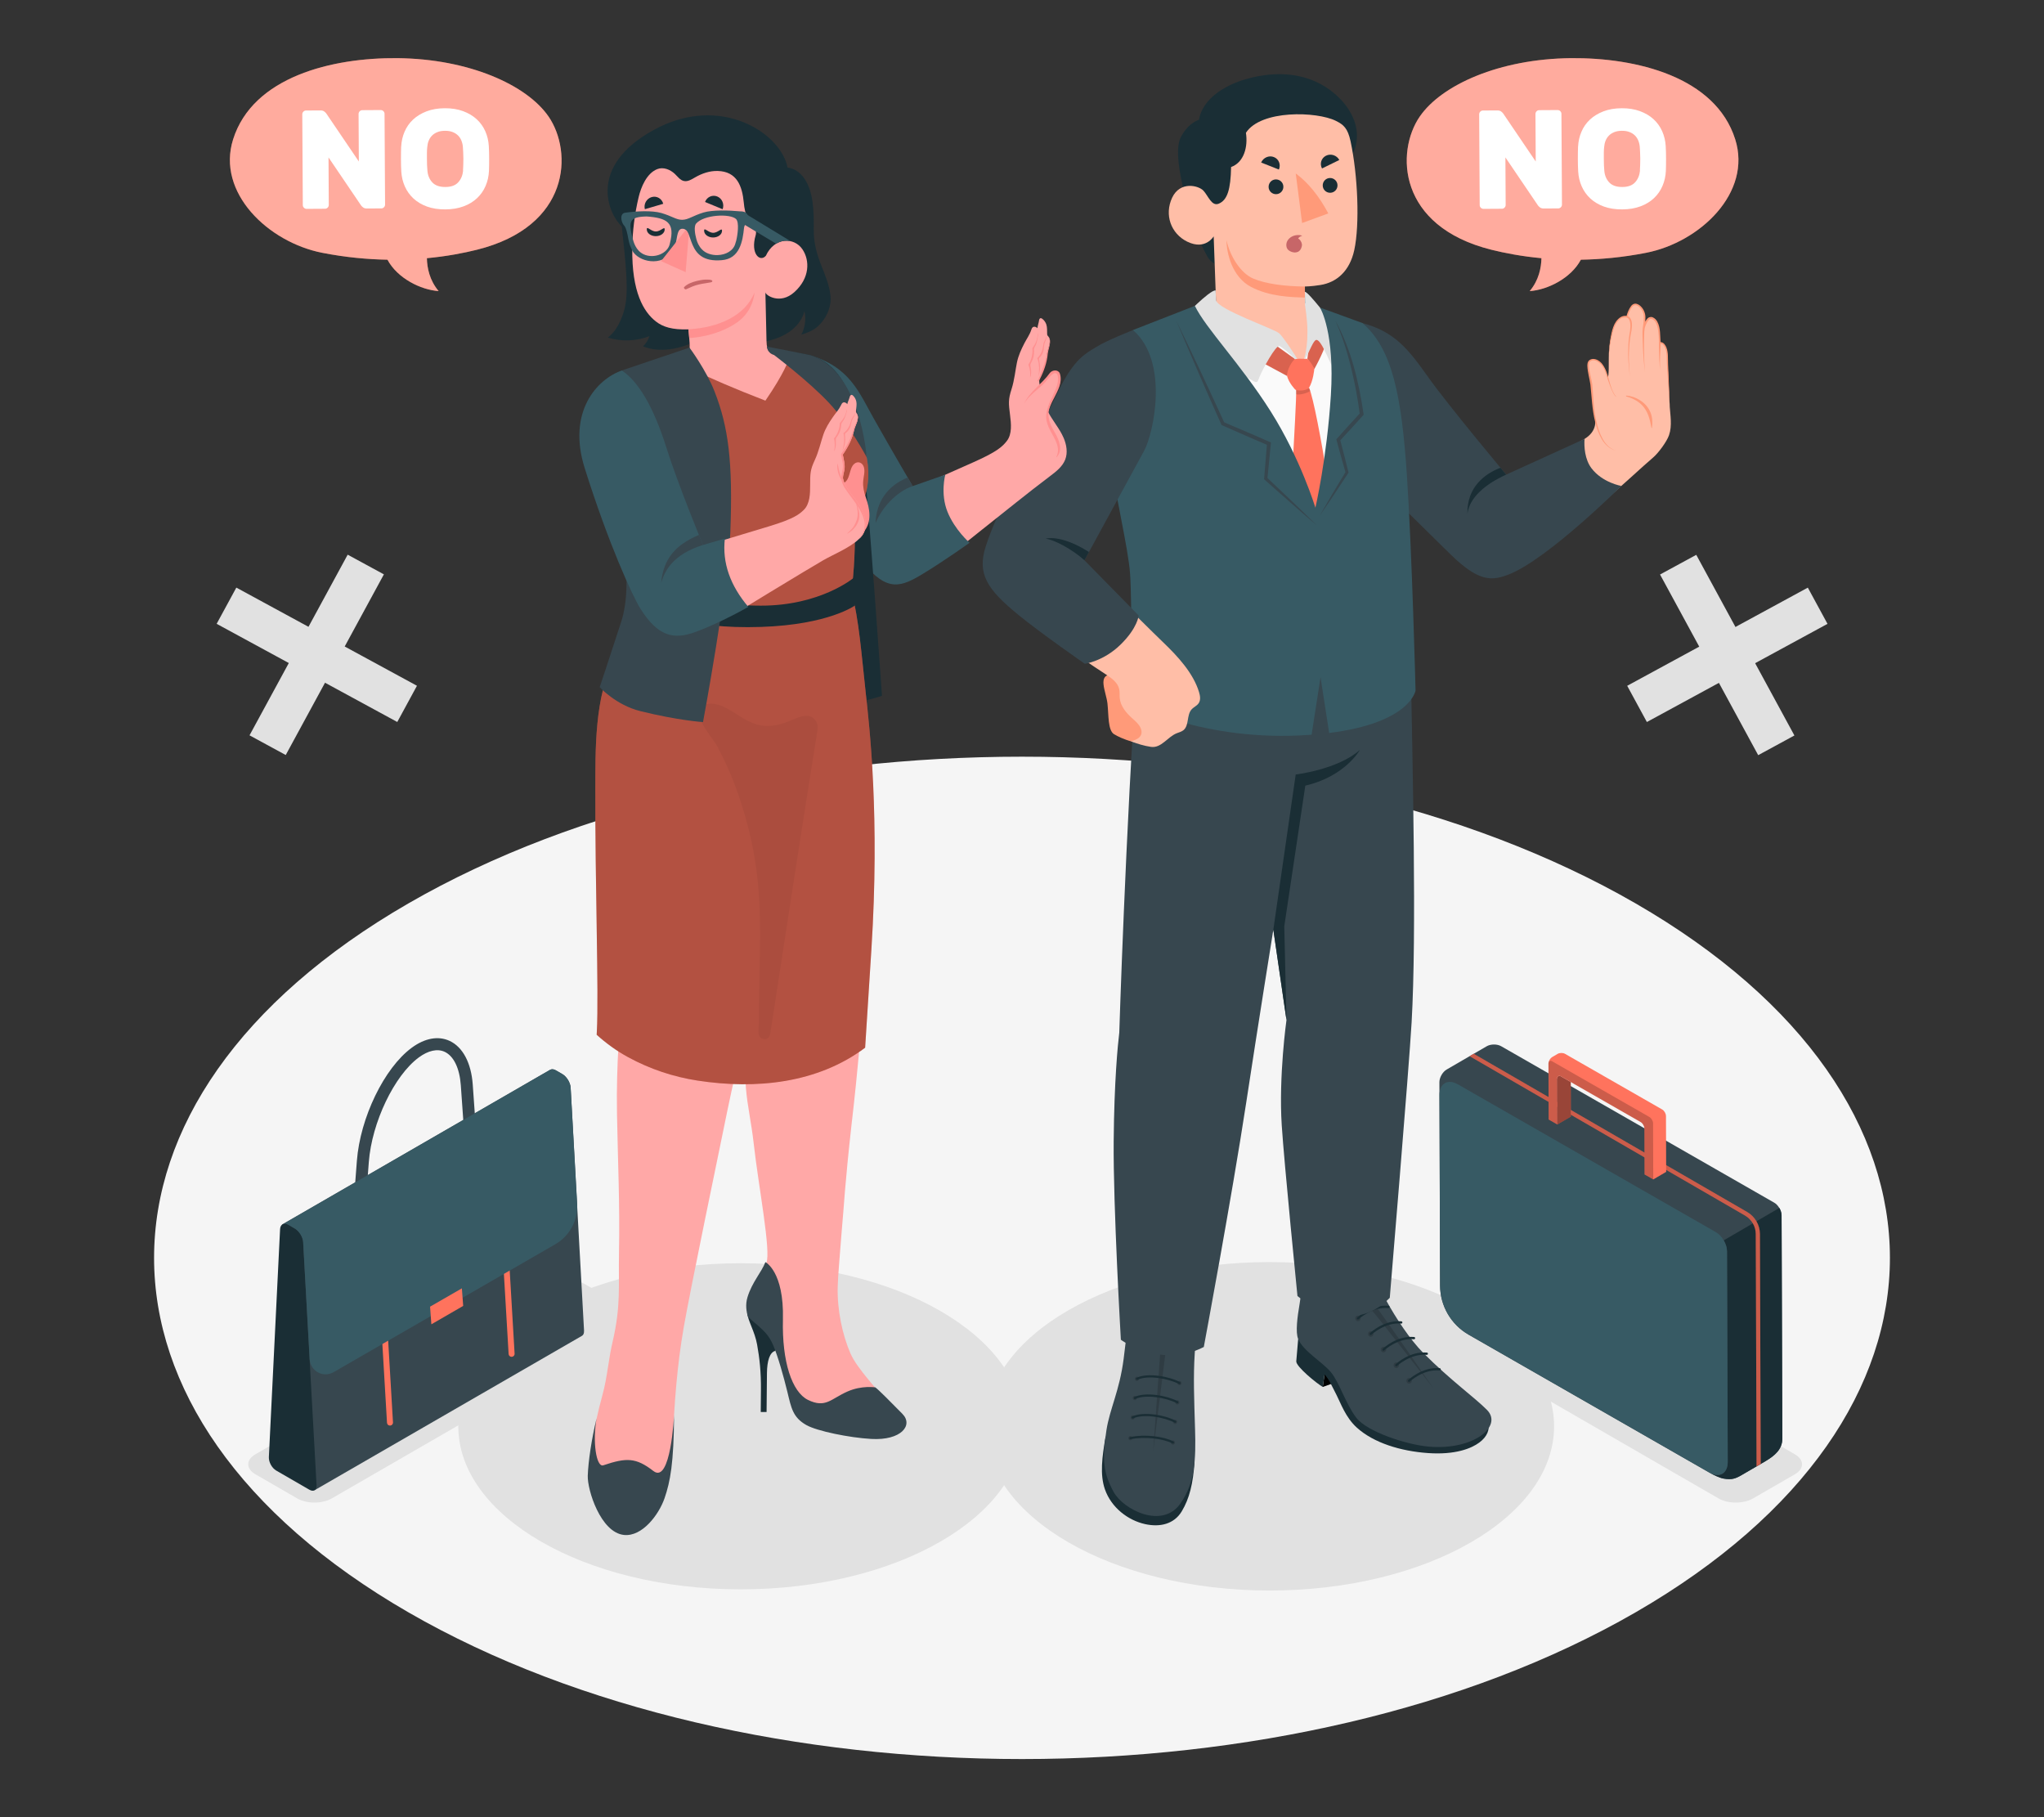 <?xml version="1.0" encoding="UTF-8"?>
<svg id="Layer_2" data-name="Layer 2" xmlns="http://www.w3.org/2000/svg" viewBox="0 0 540 480">
  <rect x="0" y="0" width="540" height="480" fill="#333333" stroke="none"/>
  <defs>
    <style>
      .cls-1, .cls-2, .cls-3, .cls-4, .cls-5, .cls-6, .cls-7, .cls-8, .cls-9, .cls-10, .cls-11, .cls-12, .cls-13, .cls-14, .cls-15, .cls-16, .cls-17, .cls-18, .cls-19, .cls-20, .cls-21 {
        stroke-width: 0px;
      }

      .cls-1, .cls-4 {
        opacity: .4;
      }

      .cls-1, .cls-19 {
        fill: #fff;
      }

      .cls-2 {
        fill: #ff9a79;
      }

      .cls-3 {
        fill: #ff735d;
      }

      .cls-5 {
        fill: #375a64;
      }

      .cls-6 {
        fill: #e1e1e1;
      }

      .cls-7 {
        fill: #ffbea7;
      }

      .cls-8 {
        opacity: .05;
      }

      .cls-10 {
        opacity: .3;
      }

      .cls-11 {
        fill: #37474f;
      }

      .cls-12 {
        fill: #c76668;
      }

      .cls-13 {
        fill: #f5f5f5;
      }

      .cls-14 {
        fill: none;
      }

      .cls-15 {
        opacity: .2;
      }

      .cls-16 {
        fill: #ffa8a7;
      }

      .cls-17 {
        fill: #1a2e35;
      }

      .cls-22, .cls-21 {
        opacity: .15;
      }

      .cls-18 {
        fill: #ff9090;
      }

      .cls-20 {
        fill: #fafafa;
      }
    </style>
  </defs>
  <g id="Layer_2-2" data-name="Layer 2">
    <g>
      <g>
        <path id="Floor" class="cls-13" d="M107.86,238.65c-89.54,51.7-89.54,135.52,0,187.22,89.55,51.7,234.73,51.7,324.28,0,89.54-51.7,89.54-135.52,0-187.22-89.55-51.7-234.73-51.7-324.28,0Z"/>
        <path id="Shadow" class="cls-6" d="M474.19,389.42l-11.05,6.38c-2.52,1.46-6.61,1.46-9.13,0l-77.89-44.97c-2.52-1.46-2.52-3.81,0-5.27l11.05-6.38c2.52-1.46,6.61-1.46,9.13,0l77.89,44.97c2.52,1.46,2.52,3.81,0,5.27Z"/>
        <path id="Shadow-2" data-name="Shadow" class="cls-6" d="M67.47,389.42l11.05,6.38c2.52,1.46,6.61,1.46,9.13,0l77.89-44.97c2.52-1.46,2.52-3.81,0-5.27l-11.05-6.38c-2.52-1.46-6.61-1.46-9.13,0l-77.89,44.97c-2.52,1.46-2.52,3.81,0,5.27Z"/>
        <ellipse id="Shadow-3" data-name="Shadow" class="cls-6" cx="335.43" cy="376.75" rx="75.14" ry="43.38"/>
        <ellipse id="Shadow-4" data-name="Shadow" class="cls-6" cx="195.69" cy="376.75" rx="74.61" ry="43.07"/>
        <g id="Characters">
          <g id="Chartacter">
            <g id="Bottom">
              <g>
                <g>
                  <path class="cls-17" d="M315.59,386.08c-.41,5.86-1.34,9.73-3.39,13.14-2.05,3.41-5.8,4.22-9.67,3.37-4.47-.98-8.91-4.31-10.62-9.18-1.36-3.88-.76-8.53.18-13.96l23.49,6.63Z"/>
                  <path class="cls-11" d="M300.02,343.13c-1.58.11-2.15,7.97-3.17,15.83-1.09,8.43-3.65,13.12-4.54,18.8-1.23,7.88-.75,11.44,1.86,16.26,2.61,4.82,12.91,9.94,17.67,3.15,3.88-5.53,4.12-11.72,3.88-19.63-.25-8.17-.48-13.92-.08-20.11.39-5.92.86-11.66-.5-12.33-.12.87-.24,1.97-.36,2.82-.09.65-.3,3.86-1.18,3.88-.07-.76-.05-1.46.01-2.23.05-.67,0-1.4-.41-1.92-.42-.52-1.1-.7-1.74-.84-1.55-.34-3.11-.65-4.68-.82-.78-.08-1.57-.14-2.36-.14-.64,0-2.3-.24-2.91-.01-.37.14-.72.41-.87.79-.11.28-.09.6-.09.9,0,.55-.08,1.09-.22,1.62-.06.23-.22.52-.45.46-.18-.05-.25-.29-.25-.48,0-.95.13-1.65.19-2.76.03-.51.12-1.21.13-1.73.01-.51.03-1.01.07-1.52Z"/>
                  <path class="cls-21" d="M298.08,379.81c-.03.31.18.6.49.63.3.04.58-.19.61-.5.04-.31-.18-.6-.49-.63-.3-.04-.58.19-.61.5Z"/>
                  <path class="cls-21" d="M298.68,374.36c-.03.31.18.6.49.63.3.04.58-.19.61-.5.03-.31-.18-.6-.49-.63-.3-.04-.58.19-.61.5Z"/>
                  <path class="cls-21" d="M299.25,369.21c-.03.31.18.6.49.63.3.04.58-.19.61-.5.03-.31-.18-.6-.49-.63-.3-.04-.58.19-.61.5Z"/>
                  <path class="cls-21" d="M299.81,364.14c-.03.31.18.6.49.63.3.04.58-.19.61-.5.03-.31-.18-.6-.49-.63-.3-.04-.58.19-.61.5Z"/>
                  <path class="cls-21" d="M311.06,365.26c-.03.31.18.6.49.63.3.04.58-.19.61-.5.03-.31-.18-.6-.49-.63-.3-.04-.58.19-.61.5Z"/>
                  <path class="cls-21" d="M310.49,370.37c-.03.31.18.6.49.63.3.04.58-.19.61-.5.03-.31-.18-.6-.49-.63-.3-.04-.58.19-.61.5Z"/>
                  <path class="cls-21" d="M309.92,375.52c-.03.31.18.6.49.63.3.04.58-.19.61-.5.03-.31-.18-.6-.49-.63-.3-.04-.58.19-.61.5Z"/>
                  <path class="cls-21" d="M309.32,380.97c-.03.31.18.6.49.63.3.04.58-.19.61-.5.03-.31-.18-.6-.49-.63-.3-.04-.58.19-.61.5Z"/>
                  <polygon class="cls-21" points="304.64 383.48 309.4 345.44 307.37 345.37 304.64 383.48"/>
                </g>
                <g>
                  <path class="cls-17" d="M298.6,380.17s.06,0,.08,0c3.66-.78,8.64-.17,11.07,1.1.14.08.31.02.38-.13.07-.14.01-.32-.12-.39-2.57-1.35-7.6-1.97-11.43-1.15-.15.03-.25.19-.22.34.03.13.13.22.25.23Z"/>
                  <path class="cls-17" d="M299.2,374.71s.1,0,.14-.03c2.8-1.32,8.24-.33,11.01,1.12.14.07.31.01.38-.13.07-.14.01-.32-.12-.39-2.89-1.52-8.54-2.53-11.49-1.13-.14.07-.2.24-.14.38.04.1.13.16.23.17Z"/>
                  <path class="cls-17" d="M299.77,369.57s.1,0,.14-.03c2.8-1.32,8.24-.33,11.01,1.12.14.08.31.02.38-.13.07-.14.01-.32-.12-.39-2.88-1.52-8.53-2.53-11.49-1.13-.14.07-.2.24-.14.38.04.1.13.16.23.17Z"/>
                  <path class="cls-17" d="M300.33,364.49s.1,0,.14-.02c2.8-1.32,8.24-.33,11.01,1.12.14.08.31.01.38-.13.07-.14.01-.32-.12-.39-2.88-1.52-8.54-2.53-11.49-1.13-.14.07-.2.24-.14.38.04.1.13.16.23.17Z"/>
                </g>
              </g>
              <g>
                <polygon class="cls-9" points="349.46 366.35 356.19 363.97 354.15 359.23 349.94 363.05 349.46 366.35"/>
                <path class="cls-17" d="M342.96,353.69s-.4,4.48-.5,5.89c-.1,1.41,5.58,5.99,7,6.77l.48-3.3c1.2,1.34,1.9,3,3.17,5.46,1.06,2.05,2.37,5.91,5.37,8.61,4.45,4.01,11.51,6.19,18.76,6.7,7.25.51,11.46-1.21,13.58-2.78,2.11-1.57,2.82-3.46,2.36-5.39-.46-1.93-50.23-21.97-50.23-21.97Z"/>
                <g>
                  <path class="cls-11" d="M362.84,338.99l.16-2.6c1.34,0,1.39,3.78,3.24,7.15,2.49,4.53,6.19,10.23,9.82,13.88,7.16,7.19,13.6,11.77,16.79,15.01,4.27,4.33-3.65,10.75-15.48,9.68-5.87-.53-16.23-3.93-19.06-7.63-2.83-3.7-4.47-9.37-6.74-12.07-2.27-2.69-7.24-5.49-8.61-8.72-.75-1.77-.21-5.83.38-9.28.54-3.16.77-8.03,2.49-7.58l.07,1.64c.66,1.41,2.23,3.76,6.95,4.74,2.36.49,9.41.94,9.99-4.21Z"/>
                  <path class="cls-21" d="M356.65,343.45c2.27-.13,4.73-.83,5.74-2.92.01-.02.03-.04.04-.07,0,0-.66,2.42,1.38,5.06,2.04,2.64,14.89,21.2,14.89,21.2,0,0-12.01-15.36-14.32-18.25-3.41-4.28-4.52-4.8-7.75-5.02,0,0,0,0,.01,0Z"/>
                </g>
                <g>
                  <path class="cls-21" d="M359.47,348.35c-.06.41-.42.7-.82.64-.4-.06-.67-.44-.62-.85.06-.41.42-.7.82-.64.4.06.67.44.62.85Z"/>
                  <path class="cls-21" d="M362.85,352.47c-.06.41-.42.7-.82.64-.4-.06-.67-.44-.62-.85.06-.41.42-.7.82-.64.4.06.67.44.62.85Z"/>
                  <path class="cls-21" d="M366.22,356.59c-.06.41-.42.7-.82.64-.4-.06-.67-.44-.62-.85s.42-.7.82-.64c.4.06.67.44.62.85Z"/>
                  <path class="cls-21" d="M369.6,360.72c-.06.41-.42.7-.82.64-.4-.06-.67-.44-.62-.85.06-.41.42-.7.82-.64.4.06.67.44.62.85Z"/>
                  <path class="cls-21" d="M372.98,364.84c-.06.41-.42.7-.82.64-.4-.06-.67-.44-.62-.85.06-.41.42-.7.82-.64.4.06.67.44.62.85Z"/>
                </g>
                <path class="cls-17" d="M358.72,348.55c-.07,0-.13-.04-.18-.1-.11-.12-.1-.31.02-.43.15-.14,3.74-3.52,8.29-3.1,0,0,0,0,0,0,.16.02.27.16.26.33-.01.17-.16.29-.32.27-4.3-.39-7.81,2.91-7.85,2.94-.06.06-.15.09-.23.08Z"/>
                <path class="cls-17" d="M362.1,352.65c-.07,0-.13-.04-.18-.1-.11-.12-.1-.32.02-.43.15-.14,3.74-3.52,8.29-3.1,0,0,0,0,0,0,.16.02.27.16.26.33-.01.17-.16.29-.32.27-4.29-.4-7.81,2.91-7.85,2.94-.06.06-.15.09-.23.08Z"/>
                <path class="cls-17" d="M365.47,356.79c-.07,0-.13-.04-.18-.1-.11-.12-.1-.31.02-.43.15-.14,3.74-3.52,8.29-3.1,0,0,0,0,0,0,.16.02.27.16.26.33-.01.17-.16.29-.32.27-4.29-.4-7.81,2.91-7.85,2.94-.07.06-.15.09-.23.08Z"/>
                <path class="cls-17" d="M368.85,360.91c-.07,0-.13-.04-.18-.1-.11-.12-.1-.31.02-.43.15-.14,3.74-3.52,8.29-3.1,0,0,0,0,0,0,.16.02.27.16.26.33-.01.17-.16.29-.32.27-4.29-.4-7.81,2.91-7.85,2.94-.06.06-.15.09-.23.08Z"/>
                <path class="cls-17" d="M372.23,365.03c-.07,0-.13-.04-.18-.1-.11-.12-.1-.31.02-.43.15-.14,3.74-3.52,8.29-3.1,0,0,0,0,0,0,.16.02.27.16.26.33-.01.17-.16.29-.32.27-4.29-.4-7.81,2.91-7.85,2.94-.06.06-.15.09-.23.08Z"/>
              </g>
              <g>
                <path class="cls-11" d="M300.53,172.98c-3.2,47.27-4.83,99.78-4.83,99.78-.4,3.28-1.34,12.72-1.48,28.7-.15,17.2,1.9,52.43,1.9,52.43,0,0,10.53,7.75,21.91,1.91,0,0,7.42-39.69,11.22-64.65,3.03-19.95,7.15-45.58,7.15-45.58l3.47,23.86s-2.09,14.83-1.25,27.85c.65,10.04,4.15,45.06,4.15,45.06,0,0,13.68,11.62,24.39.47,0,0,5.08-60.69,5.77-72.77,1.35-23.68.26-67.01-.28-97.06h-72.12Z"/>
                <path class="cls-17" d="M336.4,245.56l5.91-40.98s11.1-1.29,16.95-6.48c0,0-3.9,7.01-14.41,9.42l-5.56,37.17.58,24.74-3.47-23.86Z"/>
              </g>
            </g>
            <g id="Top">
              <g>
                <g id="Arm">
                  <path class="cls-7" d="M354.12,87.54c-5.2,5.42-1.33,22.94,7.59,32.82,9.74,10.78,16.28,19.6,22.39,25.24,6.53,6.02,9.18,8.08,17.78,3.18,13.29-7.58,29.48-23.38,34.81-27.89,1.41-1.19,3.66-4.22,4.25-5.95.87-2.51.31-5.38.19-7.47-.22-3.78-.33-7.55-.59-11.32-.12-1.71.21-3.68-.94-5.12-.23-.29-.76-.6-1.08-.5,0,0-.12-1.6-.15-2.34-.06-1.34-.43-3.83-2.04-4.2-1.33-.31-2.14,2.85-2.14,2.85,0,0,.63-3.03.05-4.4-.73-1.72-2.24-2.67-3.13-1.53-.89,1.14-1.26,2.73-1.26,2.74-.44-.21-1.19-.01-1.76.37-1.49,1-1.97,2.92-2.35,4.56-.44,1.94-.68,3.93-.72,5.92-.04,2.02.13,4.07-.37,6.03-.33,1.29-1.03,2.55-2.08,3.39-1.26,1-1.93,3.05-1.25,6.19.26,1.22.52,3.86-2.71,5.83-6.79,4.16-20.95,11.06-21,10.61,0,0-12.49-14.72-20.64-25.53-4.05-5.37-9.6-13.05-22.86-13.48Z"/>
                  <path class="cls-2" d="M434.43,106.61c-.36-.34-.75-.64-1.21-.92-1.08-.68-2.3-1.12-3.58-1.19-.12,0-.05.21.03.23,1.5.39,2.98,1.14,4.08,2.24,1.61,1.62,2.14,3.77,2.52,5.97.01.08.09.17.14.12.02-.02.02-.04.02-.06.2-1.41.11-3.1-.54-4.39-.4-.8-.87-1.44-1.46-2Z"/>
                  <path class="cls-2" d="M440.26,91.81c-.28-.61-.68-1.39-1.56-1.46l-.15-2.63c-.08-.94-.24-1.9-.72-2.77-.24-.43-.59-.84-1.08-1.07-.43-.29-1.24-.13-1.54.29-.23.25-.4.52-.56.8.02-.35.05-.69.05-1.05.03-1.01-.36-2.07-1.05-2.82-.34-.38-.76-.73-1.31-.86-.56-.14-1.18.18-1.45.63-.57.78-.92,1.67-1.17,2.58-1.19-.21-2.15.63-2.76,1.45-.65.93-.97,2.01-1.21,3.08-.48,2.14-.73,4.33-.73,6.51.08-2.18.41-4.35.97-6.45.27-1.05.59-2.1,1.22-2.96.21-.29.46-.56.74-.78.15-.11.29-.21.47-.28.19-.07.39-.11.58-.14.39-.07.79-.08,1.11.19.28.24.43.59.51.94.02.09.04.19.05.29.1.64.06,1.31-.02,1.98-.24,1.32-.41,2.71-.46,4.07-.06,1.36-.07,2.73.02,4.09l.36,4.07-.23-4.08c-.05-1.36,0-2.72.1-4.07.1-1.36.29-2.68.58-4.03.11-.68.17-1.38.09-2.09-.06-.63-.35-1.41-1.05-1.75.25-.85.6-1.69,1.13-2.39.26-.38.66-.56,1.07-.47.41.1.79.4,1.09.75.62.72.95,1.6.91,2.56,0,.48-.03.96-.08,1.43-.05.47-.14.94-.19,1.41-.1.96-.06,1.93-.03,2.89.03.97.07,1.95.12,2.92.12,1.91.24,3.83.52,5.73-.2-1.9-.24-3.82-.27-5.73,0-.84-.01-1.68,0-2.51,0-.49.02-.98.03-1.47,0-.24.02-.49.03-.73,0-.12,0-.24.02-.37,0-.1.03-.18.04-.28,0-.14.02-.27.04-.41.07-.43.24-.84.42-1.23.17-.38.39-.74.66-1.06.54-.68,1.47-.07,1.86.66.6,1.12.66,2.33.78,3.56.06.66.05,1.32.06,1.99,0,.68,0,1.37.02,2.05.02,1.37.08,2.74.2,4.1.02.23.06.46.07.69-.08-2.29.05-4.58.2-6.87.2.04.46.19.62.35.21.24.41.56.55.88.27.66.36,1.39.39,2.13,0,1.48.12,2.99.2,4.47l.6,8.92-.33-8.94c-.07-1.5-.15-2.96-.15-4.46-.02-.75-.1-1.52-.39-2.25Z"/>
                  <path class="cls-7" d="M424.34,98.49c-1.01-3.17-3.29-4.08-4.39-3.16-1.1.92.41,4.63.59,7.25.18,2.61.37,14.99,6.35,16.42l.17-14.09c-1.02-.63-1.94-3.97-2.72-6.43Z"/>
                  <path class="cls-2" d="M427.07,104.91c-.67-.5-.99-1.32-1.33-2.05-.32-.76-.6-1.53-.87-2.31-.54-1.54-.86-3.22-1.99-4.38-.53-.57-1.26-1.02-2-.99-.35.01-.73.18-.91.44-.18.27-.2.69-.19,1.07.1,1.59.63,3.17.89,4.81.28,3.32.32,6.56,1.06,9.77.35,1.59.85,3.16,1.63,4.58.75,1.41,1.92,2.72,3.54,3.15-1.64-.35-2.92-1.62-3.76-3.03-.84-1.44-1.36-3.03-1.74-4.63-.79-3.2-.9-6.56-1.23-9.76-.23-1.61-.73-3.18-.81-4.88,0-.42,0-.88.28-1.3.31-.41.78-.57,1.23-.59.92,0,1.7.53,2.26,1.14,2.2,2.68,1.77,6.42,3.94,8.96Z"/>
                </g>
                <path class="cls-11" d="M359.66,85.27c8.84,2.26,12.49,7.09,17.69,14.4,5.44,7.65,20.57,25.7,20.57,25.7l20.7-9.43c-.16,2.03.06,5.42,1.84,7.76,2.92,3.83,7.89,4.66,7.89,4.66,0,0-19.32,19.2-29.6,23.32-4.39,1.76-7.65,1.94-14.03-3.82-2.09-1.89-15.17-14.99-21.73-21.23-4.83-4.59-8.87-8.8-8.87-8.8l5.55-32.55Z"/>
                <path class="cls-17" d="M397.92,125.37c-5.4,2.44-9.72,6.01-10.24,10.35-.18-7.15,4.73-10.64,8.72-12.16l1.51,1.82Z"/>
              </g>
              <path id="Chest" class="cls-20" d="M322.22,81.91c-4.47.97-9.87,2.2-9.87,2.2-11.29,5.15-11.9,4.05-14.28,5.1,0,0-6.48,16.48-2.59,38.46.81,4.58,3.86,18.92,4.05,28.54.25,13,.42,23.39.42,23.39,0,0,13.25,1.74,44.89-.94,24.84-2.11,28.16-.91,28.16-.91,0,0-1.37-33.58-2.19-51.91-1.08-24.07-5.47-35.69-10.88-39.84l-14.91-5.87-22.81,1.79Z"/>
              <g id="Head">
                <g>
                  <g>
                    <path class="cls-17" d="M312.02,36.12c1.49-2.85,3.46-4.02,4.73-4.5,1-5.73,7.17-9.19,12.24-10.67,8.37-2.43,17.19-1.91,23.96,4.1,2.69,2.39,4.84,5.55,5.41,9.1.42,2.61-.12,5.45-1.65,7.64-1.82,2.61-5.62,3.04-8.5,4.03-4.79,1.63-9.59,3.26-14.38,4.89-4.02,1.37-8.05,2.74-12.07,4.11l.33,6.37.22,9.15s-2.3-.6-3.41-2.73c-1.12-2.13-2.95-5.09-5.03-12.75-3.23-11.91-3.05-16.46-1.86-18.74Z"/>
                    <path class="cls-7" d="M313.73,63.86c4.74,2.31,6.91-1.43,6.91-1.43l.68,18.86c-1.17,1.11,18.67,7.52,21.13,13.52l2.15-.07c1.98-4.62,2.11-11.79.14-14.76v-4.3s1.58,0,4.09-.4c4.2-.66,7.72-3.56,8.95-9.21,1.48-6.81.94-19.83-.98-28.76-.74-3.44-1.85-4.39-3.88-5.39-5.03-2.5-19.8-2.97-23.76,3.16.57,3.71-.51,7.81-3.92,9.04-.12,5.87-.95,8.71-3.26,9.68-1.88.79-2.79-2.11-4.08-3.47-1.3-1.34-6.13-2.55-8.23,1.88-2.11,4.51-.36,9.5,4.03,11.65Z"/>
                    <path class="cls-2" d="M344.73,75.68c-5.51-.04-10.39-.73-13.64-2.1-3.25-1.37-6.12-5.77-7.06-10.14,0,3.51,1.52,9.73,6.45,12.33,4.92,2.59,10.66,2.74,14.26,2.82v-2.91Z"/>
                  </g>
                  <g>
                    <path class="cls-17" d="M337.87,44.79l-4.69-1.86c.57-1.31,2.08-1.96,3.37-1.44,1.3.51,1.89,1.99,1.32,3.3Z"/>
                    <path class="cls-17" d="M353.83,42.26l-4.57,2.24c-.67-1.25-.19-2.76,1.07-3.38,1.26-.62,2.83-.11,3.5,1.14Z"/>
                    <path class="cls-2" d="M342.32,45.81l1.68,13.1,6.92-2.54c-2.46-4.62-5.32-8.14-8.6-10.55Z"/>
                  </g>
                </g>
              </g>
              <g id="Tie">
                <g>
                  <path class="cls-3" d="M347.22,97.49s3.39-6.06,3.44-8.5l-3.88-4.18-1.39,9.97,1.82,2.7Z"/>
                  <g class="cls-22">
                    <path class="cls-9" d="M347.22,97.49s3.39-6.06,3.44-8.5l-3.88-4.18-1.39,9.97,1.82,2.7Z"/>
                  </g>
                  <polygon class="cls-3" points="342.14 94.85 335.48 90.1 329.76 93.77 340.02 99.3 342.14 94.85"/>
                  <g class="cls-22">
                    <polygon class="cls-9" points="342.14 94.85 335.48 90.1 329.76 93.77 340.02 99.3 342.14 94.85"/>
                  </g>
                  <g>
                    <path class="cls-3" d="M341.15,155.9c-1.41-13.02,1.53-48.55,1.27-53.17l3.45-.25c2.25,5.58,8.06,42.16,8.17,51.1.05,4.31-4.51,11.93-6,12.21-1.49.27-6.6-7.12-6.9-9.89Z"/>
                    <path class="cls-21" d="M346.16,103.29c-.09-.26-.2-.59-.28-.81,0,0,0,0,0,0,0,0,0,0,0,0l-3.45.25s0,0,0,0c.02.39.02.88,0,1.44,1.24.2,3.04-.41,3.73-.89Z"/>
                    <path class="cls-3" d="M342.14,94.85c1.5-.24,3.26-.06,3.26-.06,0,0,1.18,1.05,1.82,2.7,0,0-.26,3.17-1.47,5.06,0,0-1.43,1.06-3.53.39,0,0-1.7-1.7-2.2-3.64-.05-1.66,1.34-3.99,2.12-4.45Z"/>
                  </g>
                </g>
                <g>
                  <path class="cls-6" d="M342.71,94.78c-.12.01-.44.05-.57.07-1.3-1.43-3.44-3.14-4.08-3.44-.96-.45-4.63,6.38-5.31,8.16-.69,1.76-.54,1.75-2.99.28-4.74-2.86-9.24-5.98-12.23-8.62-4.8-4.24-5.18-7.12-5.18-7.12,0,0,7.21-7.57,8.8-7.4l.12,2.6c.38,2.4,15.32,7.54,16.66,8.72.98.85,3.51,4.67,4.78,6.74Z"/>
                  <path class="cls-6" d="M352.31,96.96c-.33,1-3.05-7.4-4.57-7.17-.74.09-1.62,2.69-2.9,4.95,0,0-.08,0-.24,0,.53-2.38.81-4.02.81-7.14s-.63-6.91-.63-6.91l-.05-3.61c.5-.01,2.33,2.13,3.98,4.15,1.01,1.24,2.52,3.03,3.15,5.94,1.01,4.67.58,9.41.44,9.78Z"/>
                </g>
              </g>
              <path class="cls-5" d="M373.97,182.39s-1.29,8.53-22.82,11.22l-2.28-14.74-2.36,15.2c-.22.02-.43.03-.66.05-28.1,1.99-46.96-8.43-46.96-8.43,0,0,.19-27.12-.34-34.16-.53-7.04-3.85-20.51-6.04-34.82-2.2-14.32,6.82-29.54,6.82-29.54l16.34-6.38c2.88,5.96,12.12,15.38,20.03,27.88,7.9,12.49,11.81,25.44,11.81,25.44,0,0,3.03-12.97,4.09-29.75,1.03-16.34-2.67-22.79-2.87-23.12l11.19,4.08c7.92,6.77,10.35,19.26,11.75,39.98,1.39,20.71,2.3,57.08,2.3,57.08Z"/>
              <path class="cls-11" d="M334.85,126.25c.3-2.8.63-6.58.92-9.37-4.09-1.83-8.23-3.55-12.35-5.32-4.1-8.97-8.3-17.9-12.62-26.76,3.83,9.15,7.8,18.25,11.85,27.31,0,0,.07.16.07.16l.16.07c3.94,1.72,7.86,3.49,11.82,5.16-.22,2.68-.53,6.32-.73,8.87l-.02.22.15.13c4.55,4.03,9.09,8.07,13.73,12-4.27-4.23-8.64-8.35-13-12.47ZM360.26,109.54s-.03-.22-.03-.22c-1.25-8.5-3.27-17.09-7.46-24.65,2.66,5.86,4.24,12.15,5.47,18.45.39,2.03.7,4.07.97,6.11-2.09,2.25-4.12,4.54-6.17,6.82.8,2.89,1.56,5.79,2.41,8.67-2.33,3.84-4.63,7.69-6.86,11.6,2.59-3.74,5.1-7.53,7.59-11.34l.09-.13-.04-.17c-.67-2.8-1.42-5.58-2.14-8.37,2.01-2.19,4.04-4.36,6.01-6.58l.16-.18Z"/>
              <g>
                <g>
                  <path class="cls-2" d="M304.67,195.44c-2.95,2.13-8.66-.47-10.33-1.49-1.67-1.02-1.42-4.97-1.76-8.1-.34-3.13-2.83-7.74,1.23-7.66,4.05.08,14.93,7.02,10.86,17.25Z"/>
                  <path class="cls-7" d="M299.4,87.78c-7.56,3.61-14.17,4.77-20.83,18.41-6.07,12.43-14.24,27.52-17.5,36.94-1.74,5.01-2.07,9.22,6.78,16.94,7.59,6.61,15.92,12.6,24.32,18.08,1.52.99,3.16,2.16,3.52,3.93.16.76.05,1.55.13,2.32.2,2.13,1.7,3.9,3.29,5.33.84.75,1.75,1.5,2.21,2.53.94,2.15-.79,3.16-2.59,3.53,1.71.67,3.51,1.22,5.33,1.49,2.76.41,4.41-2.69,6.9-3.63.58-.22,1.19-.38,1.67-.76,1.57-1.25.83-3.99,2.16-5.49.57-.64,1.45-.97,1.91-1.69.54-.84.36-1.94.07-2.89-1.51-5.03-5.66-9.48-9.36-13.04-6.75-6.5-21.86-21.78-21.86-21.78l14.99-27.2c3.55-5.69,7.47-25.66-1.13-33.04Z"/>
                </g>
                <path class="cls-11" d="M267.37,128.17c2-4.08,9.94-20.32,12.46-25.33,4.1-8.17,6.97-9.42,9.76-11.17,2.79-1.75,9.74-4.48,9.74-4.48,9.63,8.35,5.41,27.34,2.94,31.88-2.48,4.54-15.77,28.93-15.77,28.93l14.32,14.58s-.24,3.24-4.76,7.67c-4.52,4.43-9.46,5.09-9.46,5.09,0,0-11.59-8.03-17.69-13.03-8.17-6.69-10.77-10.75-8.52-17.89,1.68-5.35,4.99-12.17,6.99-16.25Z"/>
                <path class="cls-17" d="M286.49,147.99c-3.15-2.84-7.93-5.43-10.24-5.7,0,0,3.88-1.27,11.43,3.52l-1.18,2.18Z"/>
              </g>
              <path class="cls-17" d="M339.05,49.29c.03,1.08-.83,1.98-1.9,2-1.08.03-1.98-.82-2-1.9s.82-1.98,1.9-2,1.98.82,2,1.9Z"/>
              <path class="cls-17" d="M353.35,48.92c.03,1.08-.82,1.98-1.9,2-1.08.03-1.98-.82-2-1.9-.03-1.08.82-1.98,1.9-2,1.08-.03,1.98.83,2,1.9Z"/>
              <path class="cls-12" d="M342.87,66.54c.1-.05.19-.1.28-.17.53-.39.88-1.23.8-1.88-.08-.61-.55-1.27-.99-1.5.23-.37.58-.56,1.08-.72-.23-.08-.54-.16-.72-.17-.26-.02-.52-.02-.77.01-.48.05-.94.2-1.36.44-.83.49-1.39,1.28-1.36,2.26.02.68.33,1.18.94,1.52.62.35,1.44.5,2.1.19Z"/>
            </g>
          </g>
        </g>
        <g id="Briefcase">
          <g id="Briefcase-2" data-name="Briefcase">
            <g>
              <g>
                <path class="cls-11" d="M470.67,320.97l.2,59.02c0,2.86-2.01,4.52-4.48,5.99l-6.2,3.61c-1.71,1-2.67,1.34-4.84.97-.95-.15-2.56-.92-3.32-1.35-.05-.01-.09-.04-.13-.06l-.34-.19-63.57-36.41c-4.64-2.66-7.52-7.6-7.54-12.95l-.18-53.75c0-1.22.85-2.72,1.92-3.34l10.57-6.14c1.05-.62,2.78-.63,3.84-.01l72.11,41.31c.54.29,1.02.83,1.37,1.43.35.6.57,1.29.57,1.89Z"/>
                <path class="cls-17" d="M470.67,320.97l.2,59.02c0,2.86-2.01,4.52-4.48,5.99l-6.2,3.61c-1.71,1-2.67,1.34-4.84.97-.95-.15-2.56-.92-3.32-1.35v-.03c2.48,1.15,4.42-.14,4.41-3.07l-.19-55.61c0-.93-.33-1.96-.86-2.87l14.7-8.56c.35.6.57,1.29.57,1.89Z"/>
              </g>
              <path class="cls-5" d="M456.25,330.5c0-1.85-1.32-4.12-2.93-5.03l-68.15-39.04c-2.69-1.54-4.89-.27-4.88,2.84l.17,50.32c.02,5.35,2.89,10.29,7.54,12.95l63.57,36.42c2.69,1.54,4.89.27,4.88-2.84l-.19-55.61Z"/>
              <g>
                <path class="cls-3" d="M389.34,278.35l72.24,41.79c2.07,1.2,3.36,3.42,3.37,5.81l.21,60.75-1.1.64-.21-61.38c0-2-1.09-3.86-2.82-4.87l-72.78-42.11,1.09-.64Z"/>
                <path class="cls-15" d="M464.04,322.6c.58,1,.91,2.16.91,3.35l.21,60.75-1.1.64-.21-61.38c0-1-.27-1.96-.76-2.8l.95-.55Z"/>
                <path class="cls-15" d="M463.09,323.15c-.49-.84-1.19-1.56-2.06-2.06l-72.78-42.11,1.09-.64,72.24,41.79c1.03.6,1.87,1.45,2.46,2.46"/>
              </g>
            </g>
            <g>
              <path class="cls-3" d="M414.98,285.8l.03,9.14-3.57,2.08-.04-12.14c0-.63.43-.88.98-.57l2.6,1.49Z"/>
              <path class="cls-4" d="M414.98,285.8l.03,9.14-3.57,2.08-.04-12.14c0-.63.43-.88.98-.57l2.6,1.49Z"/>
              <path class="cls-3" d="M440.13,294.75l.05,14.8-3.41,1.99-2.3-1.32-.04-12.14c0-.62-.45-1.38-.98-1.69l-17.45-9.99-3.62-2.08c-.54-.31-.98-.06-.98.57l.04,12.14-2.31-1.32-.05-14.79c0-.06,0-.13.02-.19.07-.58.48-1.23.96-1.51l1.45-.85c.54-.31,1.41-.32,1.96,0l25.67,14.7c.54.32.98,1.07.98,1.69Z"/>
              <path class="cls-15" d="M436.72,296.73l.05,14.8-2.3-1.32-.04-12.14c0-.62-.45-1.38-.98-1.69l-17.45-9.99-3.62-2.08c-.54-.31-.98-.06-.98.57l.04,12.14-2.31-1.32-.05-14.79c0-.06,0-.13.02-.19.08-.48.48-.65.97-.38l25.67,14.7c.54.31.98,1.07.99,1.69Z"/>
            </g>
          </g>
        </g>
        <g id="Speech_Bubble" data-name="Speech Bubble">
          <path class="cls-3" d="M375.09,30.78c5.72-8.33,21.02-15.24,39.94-15.42,17.21-.16,38.16,4.9,43.39,21.43,4.47,14.1-9.28,27.2-23.55,29.99-6.19,1.21-11.96,1.73-17.22,1.82-2.64,4.94-8.85,7.98-13.52,8.29,2.41-2.86,3.05-6.16,3.1-8.69-5.26-.49-9.73-1.36-13.22-2.23-24.78-6.19-25.32-25.87-18.92-35.2Z"/>
          <path class="cls-1" d="M375.09,30.78c5.72-8.33,21.02-15.24,39.94-15.42,17.21-.16,38.16,4.9,43.39,21.43,4.47,14.1-9.28,27.2-23.55,29.99-6.19,1.21-11.96,1.73-17.22,1.82-2.64,4.94-8.85,7.98-13.52,8.29,2.41-2.86,3.05-6.16,3.1-8.69-5.26-.49-9.73-1.36-13.22-2.23-24.78-6.19-25.32-25.87-18.92-35.2Z"/>
          <g>
            <path class="cls-19" d="M407.8,55.07c-.42,0-.76-.11-1.02-.33-.26-.22-.43-.39-.5-.52l-8.57-12.64.07,12.55c0,.27-.1.51-.29.71-.2.2-.43.3-.7.3l-4.86.03c-.27,0-.51-.1-.71-.29-.2-.2-.3-.43-.3-.7l-.14-23.98c0-.27.1-.51.29-.71.2-.2.43-.3.7-.3l3.86-.02c.42,0,.76.11,1.02.33.26.22.43.39.5.52l8.57,12.64-.07-12.55c0-.27.1-.51.29-.71.2-.2.43-.3.7-.3l4.86-.03c.27,0,.51.1.71.29.2.2.3.43.3.7l.14,23.98c0,.27-.1.51-.29.71-.2.2-.43.3-.7.3l-3.86.02Z"/>
            <path class="cls-19" d="M416.91,38.72c.07-1.39.36-2.69.89-3.92.52-1.23,1.27-2.3,2.24-3.21.97-.91,2.16-1.63,3.55-2.17,1.39-.54,3.01-.82,4.84-.83,1.81-.01,3.42.25,4.83.77,1.41.52,2.61,1.23,3.59,2.13.98.9,1.74,1.96,2.28,3.18.54,1.22.85,2.53.93,3.91.06,1.06.09,2.18.09,3.34,0,1.16-.01,2.25-.05,3.27-.07,1.39-.36,2.69-.89,3.92-.53,1.23-1.27,2.3-2.24,3.22-.97.92-2.16,1.65-3.57,2.17-1.41.53-3.01.8-4.82.81-1.83.01-3.45-.24-4.85-.75-1.4-.51-2.59-1.22-3.58-2.13-.98-.91-1.74-1.98-2.28-3.2-.54-1.22-.85-2.52-.93-3.91-.06-1.01-.09-2.1-.09-3.27,0-1.16.01-2.28.05-3.34ZM433.24,45.05c.02-.45.04-.94.07-1.48.02-.54.03-1.1.03-1.67,0-.57-.02-1.12-.05-1.65-.03-.53-.05-1.01-.08-1.43-.05-.62-.19-1.19-.4-1.7-.21-.52-.51-.97-.9-1.35-.39-.38-.86-.68-1.43-.9-.57-.22-1.24-.33-2.01-.32-.77,0-1.43.12-2,.35-.57.23-1.04.53-1.42.92-.38.39-.68.84-.88,1.36-.21.52-.33,1.09-.38,1.71-.05.42-.07.9-.08,1.43,0,.53-.01,1.08,0,1.65,0,.57.01,1.13.03,1.67.02.54.05,1.04.1,1.48.11,1.24.54,2.26,1.3,3.07.76.81,1.91,1.21,3.44,1.2,1.53,0,2.67-.42,3.41-1.25.74-.82,1.16-1.85,1.28-3.09Z"/>
          </g>
        </g>
        <g id="Character">
          <g>
            <g>
              <g>
                <path class="cls-16" d="M280.99,115.65c-.14-.32-.29-.63-.45-.94-1.08-2.06-2.59-3.86-3.66-5.93-1.17-2.27-1.78-4.79-2.24-7.3-.19-1.04-.08-1.53.31-2.46.2-.48.38-.96.57-1.44.15-.36.3-.74.43-1.13.2-.58.38-1.17.49-1.75.1-.55.14-1.1.26-1.65.2-.9.55-1.76.64-2.68.05-.51-.03-1.06-.35-1.45-.1-.12-.23-.23-.29-.38-.05-.11-.06-.24-.06-.36-.03-.84.04-1.7-.22-2.49-.2-.59-.58-1.12-1.08-1.49-.12-.09-.26-.17-.41-.16-.25.03-.39.3-.42.55-.04.36-.13.64-.21.98-.03.14-.27,1.05-.19,1.13-.17-.15-.35-.29-.57-.35-.21-.07-.46-.06-.65.06-.27.17-.37.5-.47.8-.4,1.22-1.15,2.24-1.74,3.37-.92,1.78-1.62,3.31-2.01,5.14-.39,1.83-.67,4.71-1.42,7.03-.92,2.84-.8,3.74-.39,7.04.25,2.02.58,4.86-.88,6.71-1.06,1.34-2.36,2.74-8.77,5.58-6.22,2.76-7.99,3.54-12.38,5.5-2.35,1.05-3.86,1.81-5.09,2.55l5.54,19.63s.03-.02.05-.02c5.16-2.41,8.14-5.11,14.13-9.85,5.99-4.74,11.92-9.57,18-14.16,1.58-1.19,3.22-2.47,3.95-4.31.72-1.84.37-3.92-.41-5.76Z"/>
                <path class="cls-16" d="M272.29,97.1c-.06-.3-.11-.61-.04-.9.06-.22.18-.42.29-.62.47-.86.69-1.85.64-2.83-.01-.23-.04-.46.01-.69.05-.23.19-.43.3-.63.41-.75.55-1.61.68-2.45.03-.21.07-.43.06-.64,0-.12-.03-.25-.07-.36-.01.73-.15,1.46-.39,2.14-.24.67-.63,1.2-.98,1.79l-.05.08v.13c.03.33.03.7,0,1.05-.02.35-.09.7-.17,1.05-.15.69-.43,1.35-.8,1.96l-.09.15.05.14c.09.23.18.51.23.78.06.27.11.54.14.82.03.28.06.56.05.84,0,.28-.03.57-.05.86.4-.86.35-1.76.17-2.67ZM276.49,89.17c.03-.17,0-.35.04-.51-.12.54-.43,1.05-.66,1.55-.05.11-.1.21-.14.33-.04.12-.06.24-.08.37-.1.63-.17,1.25-.41,1.84-.25.64-.62,1.21-1.08,1.7l-.14.15.07.19c.12.32.22.71.29,1.09.06.38.1.77.12,1.16,0,.39,0,.79-.03,1.19-.02.4-.09.8-.15,1.2.49-1.28.49-2.54.42-3.06-.04-.33-.09-.65-.15-.97-.04-.22-.19-.6-.07-.81.02-.04.05-.07.08-.09.53-.49.9-1.14,1.06-1.84.15-.67.11-1.37.31-2.02.1-.32.25-.62.36-.94.06-.17.11-.34.15-.52Z"/>
                <path class="cls-18" d="M276.57,93.37c-.32,2.36-2.14,6.6-2.23,6.78-.09.18-.2.35-.29.51.06.19.32-.04.53-.3.03-.06.08-.13.13-.2,1.08-2.11,1.88-4.37,2.1-6.72.12-1.44,1.19-3.19.18-4.51.86,1.43-.19,2.97-.41,4.44Z"/>
                <path class="cls-18" d="M274.39,95.88c.06.38.1.77.12,1.16,0,.39,0,.79-.03,1.19-.02.4-.09.8-.15,1.2.49-1.28.49-2.54.42-3.06-.04-.33-.09-.65-.15-.97-.04-.22-.19-.6-.07-.81.02-.04.05-.07.08-.09.53-.49.9-1.14,1.06-1.84.15-.67.11-1.37.31-2.02.1-.32.25-.62.36-.94.06-.17.11-.34.15-.52.03-.17,0-.35.04-.51-.12.54-.43,1.05-.66,1.55-.05.11-.1.21-.13.33-.04.12-.06.24-.08.37-.1.63-.17,1.25-.41,1.84-.25.64-.62,1.21-1.08,1.7l-.14.15.07.19c.12.32.22.71.29,1.09Z"/>
                <path class="cls-18" d="M271.98,97.25c.06.27.11.54.14.82.03.28.06.56.05.84,0,.28-.03.57-.05.86.4-.86.35-1.76.17-2.67-.06-.3-.11-.61-.04-.9.06-.22.18-.42.29-.62.47-.86.69-1.85.64-2.83-.01-.23-.04-.46.01-.69.05-.23.19-.43.3-.63.41-.75.55-1.61.68-2.45.03-.21.07-.43.06-.64,0-.12-.03-.25-.07-.36-.01.73-.15,1.46-.39,2.14-.24.67-.62,1.2-.98,1.79l-.05.08v.13c.03.33.03.7,0,1.05-.02.35-.09.7-.17,1.05-.15.69-.43,1.35-.8,1.96l-.09.15.05.14c.09.23.18.51.23.78Z"/>
              </g>
              <path class="cls-16" d="M269.45,110.61c.23-1.36.5-2.73,1.11-3.97.76-1.53,1.99-2.77,3.28-3.88,1.36-1.17,2.55-2.58,3.72-3.96.62-.73,1.81-.93,2.17.12.4,1.17-.01,2.68-.43,3.78-.48,1.25-1.16,2.42-1.68,3.66-.66,1.56-1.04,3.24-1.14,4.93-.11,1.82.03,3.9-1.29,5.17-.94.9-2.43,1.08-3.66.66-.95-.32-2.56-1.23-2.72-2.33-.17-1.2.45-2.98.65-4.18Z"/>
              <path class="cls-18" d="M270.56,106.64c1.38-3.12,4.76-5.25,6.82-8.15.66-.81,2.19-.93,2.62.17.75,2.35-.54,4.51-1.53,6.49-1.05,1.9-1.69,3.72-1.96,5.9-.03-2.19.49-4.16,1.46-6.15.79-1.81,2.04-4.01,1.37-5.94-.15-.38-.5-.49-.93-.35-1.24.74-2.13,2.42-3.33,3.37-1.65,1.49-3.42,2.73-4.53,4.67h0Z"/>
              <path class="cls-18" d="M278.69,114.31c-.71-1.25-1.38-2.44-1.62-3.88-.12-.71-.13-1.45,0-2.16.11-.65.29-1.42.54-2.03.04-.09.18-.88.1-.74-.17.27-1.01,1.85-1.29,4-.15,1.15.16,2.27.62,3.34,1.02,2.4,3.46,5.08,2.03,7.83-.02.04,0,.18.06.11,1.81-1.83.65-4.57-.42-6.47Z"/>
              <path class="cls-5" d="M213.58,93.71c10.99,3.19,13.24,9.75,17.46,17.2,5.1,9.02,10.08,17.49,10.08,17.49l8.61-3.01s-1.35,4.99.58,9.79c1.93,4.8,5.84,8.19,5.84,8.19,0,0-6.39,4.59-12.22,8.13-5.83,3.54-9.51,5.06-15.93-2.92-5.6-6.96-20.71-25.77-20.71-25.77l6.29-29.1Z"/>
              <path class="cls-11" d="M241.12,128.4c-4.42,1.52-8.2,5.85-9.81,9.77.18-5.38,2.95-9.77,8.49-12.04l1.33,2.27Z"/>
            </g>
            <path class="cls-17" d="M228.68,127.86c-1.57-17.09-3.68-31.19-15.1-34.15h0l-11.12-1.88s.23,27.36.23,51.73-.07,43.39-.07,43.39c14.96,2.11,30.39-3.15,30.39-3.15,0,0-3.9-55.2-4.33-55.94Z"/>
          </g>
          <g id="Bottom-2" data-name="Bottom">
            <g>
              <path class="cls-16" d="M225.08,296.02c-2.03,18.3-2.02,21.72-2.72,29.3-.43,5.81-.98,11.51-1.05,14.65-.15,6.01,1.23,12.63,3.39,17.57,1.77,4.07,7.74,10.13,9.74,13.03,0,0,6.86,4.97,2.08,8.11-1.36.9-13.81.71-19.75-1.74-5.94-2.45-7.03-8.62-10.38-18.38-3.16-9.23-5.48-22.22-5.48-22.22,0,0,1.03-1.57,1.55-2.76,1.29-2.97-2.1-20.35-3.33-31.44-1.22-11.1-4.27-17.52-.06-32.13l-6.29-48.9-.44-41.61,34.07-9.71c4.27,27.29,3.48,72.62,2.47,85.68-1.01,13.07-2.4,28.59-3.79,40.54Z"/>
              <g>
                <path class="cls-17" d="M197.38,346.78c.26,2.24,2.01,4.88,2.64,8.39.63,3.51,1.06,7.16,1.01,12.13-.05,4.97-.05,5.68-.05,5.68h1.54s.07-7.17.1-10.32c.03-3.15.73-5.52,2.24-5.84,0,0-.02-9.97-7.48-10.04Z"/>
                <path class="cls-11" d="M202.21,333.37c-.98,2.63-3.51,5.27-4.73,9.27-.6,1.95-.31,3.85.14,5.15,1.21,1.28,2.01,1.73,2.92,2.61,1.3,1.26,2.54,2.18,3.72,4.92,1.25,2.89,2.76,8.25,3.77,12.4,1.01,4.15,1.4,6.66,4.99,8.7,2.8,1.59,11.38,3.35,17.17,3.67,7.9.45,11.18-3.63,8.2-6.64-2.97-3.01-6.24-6.34-7.14-6.98,0,0-3.56-.58-7.33,1.08-4.4,1.93-5.8,4.51-10.46,2.23-4.22-2.07-6.9-10.08-6.62-21.26.31-12.7-4.62-15.13-4.62-15.13Z"/>
              </g>
            </g>
            <g>
              <path class="cls-16" d="M172.96,166.91c-17.97,30.36-15.48,49.62-11.82,79.15,3.42,27.59,2.83,22.59,2.83,22.59,0,0-1.22,11.8-.97,25.45.23,12.95.78,23.77.53,36.97-.16,8.65.54,13.77-1.67,23.27-1.18,5.08-1.4,9.36-2.65,13.96-1.25,4.6-2.52,9.97-2.98,14.38-.46,4.41-1.17,10.73,1.99,14.96,2.92,3.92,8.99,7.65,13.42,3.22,4.43-4.43,5.7-11.27,6.1-20.46.4-9.19,1.07-19.41,2.93-30,1.86-10.58,8.93-44.52,11.53-57.21,2.6-12.69,5.78-23.94,7.55-39.05,1.77-15.11,7.95-43.54,7.95-43.54,4.97-1.31,19.29-8.87,12.9-41.36l-47.65-2.33Z"/>
              <path class="cls-11" d="M157.61,374.71c-1.1,5.8-.13,12.99,1.79,12.34,6.1-2.06,8.61-2.06,13.22,1.51,4.61,3.58,5.46-14.75,5.46-14.75-.07,12.72-1.01,17.57-2.51,21.93-1.5,4.35-5.9,10.22-10.73,9.71-6.16-.65-9.69-11.88-9.56-15.66.13-3.78,1.04-9.88,2.33-15.09Z"/>
            </g>
            <g>
              <g>
                <path class="cls-3" d="M228.58,276.73c-12.58,9.44-28.81,11.07-44.25,8.71-6.43-.98-12.64-3.06-18.36-6.17-3.17-1.73-5.87-3.72-8.34-5.94.02-.3.04-.61.05-.9.54-10.26-.49-39.33-.4-64.14.03-9.09-.32-24.98,5.17-34.07,6.01-9.97,11.39-12.76,12.46-16.46,0,0,8.61,1.69,13.82,2.96,6.74,1.62,21.48,1.98,36.26-4.11,1.9,6.66,2.62,16.42,3.72,26.37,1,9.07,3.75,32.72,1.5,67.85-.38,6.04-1,15.79-1.65,25.91Z"/>
                <path class="cls-10" d="M228.58,276.73c-12.58,9.44-28.81,11.07-44.25,8.71-6.43-.98-12.64-3.06-18.36-6.17-3.17-1.73-5.87-3.72-8.34-5.94.02-.3.04-.61.05-.9.54-10.26-.49-39.33-.4-64.14.03-9.09-.32-24.98,5.17-34.07,6.01-9.97,11.39-12.76,12.46-16.46,0,0,8.61,1.69,13.82,2.96,6.74,1.62,21.48,1.98,36.26-4.11,1.9,6.66,2.62,16.42,3.72,26.37,1,9.07,3.75,32.72,1.5,67.85-.38,6.04-1,15.79-1.65,25.91Z"/>
              </g>
              <path class="cls-8" d="M186.54,192.81c1.13,1.72,2.44,3.35,2.95,4.31,2.28,4.29,4.18,8.67,5.69,13.1,7.7,22.76,5.23,36.83,5.33,60.04,0,.86-.58,3.42.67,4,1.55.72,2.18-.41,2.33-1.37.16-1.01.31-2.03.47-3.04,4.39-28.57,7.32-47.78,11.88-76.32.17-1.04.32-2.15-.33-3.12-1.79-2.66-5.1-.65-7.4.23-3,1.15-6.04,1.66-9.31.34-2.42-.97-4.31-2.49-6.5-3.71-1.02-.57-2.14-1.09-3.4-1.3s-2.67-.04-3.53.61c-1.65,1.25-.41,3.83,1.16,6.22Z"/>
            </g>
          </g>
          <g id="Top-2" data-name="Top">
            <g id="Chest-2" data-name="Chest">
              <path class="cls-3" d="M224.99,155.69c.57-3.94,1.11-12.01.75-19.1,6.54-9.03,2.86-19.43.05-24.41-6.67-11.8-10.4-14.65-13.91-17.68,0,0-.6-.21-3.9-.54-5.5-.56-24.96.07-26.88.46-5.14,1.04-8.19,1.76-11.58,2.79-1.31.4-4.68,2.15-5.67,3.09-2.74,2.58-1.71,8.97-1.49,12.36.44,6.7,1.82,13.37,4.41,19.58.09.22.18.43.28.65,4.58,10.54,7.11,17.79,7.72,24.8,18.79,8.05,34.25,6.7,50.21-2Z"/>
              <path class="cls-10" d="M224.99,155.69c.57-3.94,1.11-12.01.75-19.1,6.54-9.03,2.86-19.43.05-24.41-6.67-11.8-10.4-14.65-13.91-17.68,0,0-.6-.21-3.9-.54-5.5-.56-24.96.07-26.88.46-5.14,1.04-8.19,1.76-11.58,2.79-1.31.4-4.68,2.15-5.67,3.09-2.74,2.58-1.71,8.97-1.49,12.36.44,6.7,1.82,13.37,4.41,19.58.09.22.18.43.28.65,4.58,10.54,7.11,17.79,7.72,24.8,18.79,8.05,34.25,6.7,50.21-2Z"/>
              <path class="cls-17" d="M173.78,161.29s7.43,4.98,27.3,4.31c17.92-.6,24.8-5.67,24.8-5.67l-.39-7.26s-8.75,7.34-24.51,7.31c-19.46-.04-26.71-6.09-26.71-6.09.25,1.82-.22,5.97-.48,7.4Z"/>
            </g>
            <g id="Head-2" data-name="Head">
              <path id="Hair" class="cls-17" d="M208.06,44.27c-1.68-9.05-17.7-19.64-35.33-9.96-17.63,9.69-12.01,22.21-8.47,25.5,1.05,9.8,1.94,17.22.72,21.83-1.22,4.61-3.17,6.58-4.38,7.53,3.56,1.11,7.5.97,10.98-.38-.34,1.02-.92,1.95-1.69,2.69,4.8,2.03,11.27.42,15.5-2.28.4-.25.92-.24,1.39-.2.57.05,1.09.36,1.6.62,3.97,1.94,9.1,1.52,13.3.69,2.34-.46,4.67-1.2,6.65-2.52,1.99-1.32,3.62-3.28,4.2-5.6.47,2.08.17,4.33-.84,6.21,1.53-.47,3.07-1.06,4.28-2.11,2.22-1.92,3.73-5.12,3.45-8.04-.28-2.92-1.42-5.52-2.49-8.25-1.21-3.06-1.99-6.04-1.94-9.36.04-2.68-.03-5.12-.33-7.32-.61-4.51-2.69-8.52-6.58-9.06Z"/>
              <g>
                <path class="cls-16" d="M202.5,90c-.07-3.16-.29-12.79-.29-12.79.05.81,3.88,3.31,7.6,0,4.18-3.72,4.16-8.42,2.19-11.35-2.18-3.23-7.36-3.3-9.67,1.7-1.53,1.77-4.14-.49-2.7-5.41.53-1.8-1.04-2.99-1.89-4.25-.85-1.27-1.1-2.91-1.24-4.4-.42-4.37-1.82-8.21-6.89-8.34-2.11-.06-4.18.65-6,1.71-.91.52-1.89,1.16-2.92.94-1.02-.21-1.67-1.19-2.43-1.9-1.21-1.13-3.02-1.87-4.62-1.24-2.79,1.1-4.28,4.72-4.92,7.41-1.05,4.43-1.63,8.99-1.68,13.55-.14,11.5,2.97,16.75,6.26,19.3,1.84,1.43,4.28,2.22,8.6,2.07,0,0,.15,1.42.28,3.54.12,1.93-.06,3.04-1.85,3.55-1.2.34-2.92.75-2.92.75,0,0,8.21,4.61,24.8,10.99,5.09-7.38,6.17-10.89,6.17-10.89,0,0-1.87-.77-2.47-.94-2.49-.7-3.34-.83-3.41-3.98Z"/>
                <path class="cls-17" d="M186.26,53.35l4.65,1.92c.5-1.33-.13-2.84-1.42-3.37-1.28-.53-2.73.12-3.23,1.45Z"/>
                <path class="cls-17" d="M170.36,55.26l4.86-1.43c-.35-1.37-1.72-2.16-3.06-1.77-1.34.39-2.15,1.82-1.8,3.19Z"/>
                <path class="cls-17" d="M175.6,60.61c0,.99-1.07,1.78-2.38,1.77-1.31-.01-2.36-.82-2.35-1.81,0-.99,1.08.56,2.39.57,1.31.01,2.35-1.52,2.34-.53Z"/>
                <path class="cls-17" d="M190.75,60.96c0,.99-1.07,1.78-2.38,1.77-1.31-.01-2.36-.82-2.35-1.81,0-.99,1.08.56,2.39.57,1.31.01,2.35-1.52,2.34-.53Z"/>
                <path class="cls-12" d="M187.98,74c-.37-.14-.77-.14-1.16-.15-.38,0-.76,0-1.14.06-.58.08-1.15.19-1.71.33-1.11.29-2.4.74-3.21,1.58-.24.24.2.71.48.6.58-.22,1.12-.52,1.7-.75.56-.23,1.15-.4,1.74-.54.57-.14,1.14-.22,1.71-.31.31-.05.61-.1.92-.16.28-.05.6-.06.83-.24.15-.12-.02-.37-.15-.42Z"/>
                <path class="cls-18" d="M181.89,86.98c7.75-.41,14.95-3.48,17.43-9.7,0,0-.18,4.78-4.55,7.86-5.62,3.95-12.69,4.15-12.69,4.15l-.2-2.31Z"/>
                <g>
                  <path class="cls-5" d="M196.97,56.47l11.9,7.24c-1.3-.23-2.16-.23-3.84.65l-8.57-5.14.51-2.76Z"/>
                  <path class="cls-5" d="M165.02,59.73c.9,1.43.85,4.13,1.72,5.78,1.05,3.36,7.22,5.08,10.33,1.6.52-.6.88-1.3,1.17-1.99.75-1.82.47-4.34,1.77-4.67,3.61-.57.76,9.12,10.62,8.28,4.78-.34,5.58-4.94,5.94-8.61.18-1.07,1.02-1.3,1.09-2.61-.07-1.39-1.04-1.69-2.09-1.68-3.06-.28-7.34-.42-9.71.3-2.96.91-3.98,1.91-5.65,1.93-1.56.01-2.61-.95-5.47-1.79-2.55-.73-6.69-.5-9.73-.06-1.5.42-.77,2.88.02,3.53ZM183.86,59.11c2-2.44,9.08-2.76,10.62-1.23.85.92.39,4.19.01,5.73-.05.19-.11.37-.18.57-.49,2.08-2.59,3.14-4.72,3.2-1.58.05-3.17-.45-4.13-1.49-.87-.88-1.28-1.95-1.48-2.69-.41-1.5-.66-3.27-.13-4.1ZM170.75,57.17c5.49.39,7.67,1.61,6.22,7.15-.48,2.64-4.19,4.13-6.93,2.85-2.07-.98-2.67-3.26-2.94-4.31-1.07-4.39-.86-5.56,3.65-5.68Z"/>
                </g>
                <path class="cls-18" d="M174.65,68.98l6.49,2.91.81-9.92c-.25-.59-.51-1.06-.79-1.23l-6.52,8.24Z"/>
              </g>
            </g>
            <path class="cls-11" d="M182.16,91.83s4.44,5.96,6.65,11.66c3.57,9.19,4.86,18.24,4.13,37.23-.55,14.27-7.21,50.01-7.21,50.01,0,0-6.44-.38-16.59-2.9-6.41-1.59-10.71-6.31-10.71-6.31,0,0,2.21-6.59,5.7-17.33,1.56-4.78,2.52-14.41-1.11-26.68-4.21-14.21-3.87-24.14-2.84-31.02,1.03-6.87,4.11-8.64,4.11-8.64l17.86-6.03Z"/>
            <path class="cls-11" d="M202.62,91.55s0,1.67,1.87,2.22c0,0,9.21,6.95,14.59,12.72s9.88,14.29,9.88,14.29c0,0-1.63-23.58-15.38-27.08l-10.96-2.16Z"/>
            <g>
              <path class="cls-18" d="M222.72,127.67c2.01-.81,1.49-3.8,2.91-5.1.97-.89,2.19-.39,2.57.74.41,1.24-.07,2.55-.16,3.8-.11,1.48.21,2.9.7,4.29,1.03,2.89,1.67,6.45-.51,9.03.11-.13-.79-1.83-.86-1.99-1.55-3.59-3.08-7.19-4.65-10.77Z"/>
              <g>
                <path class="cls-16" d="M227.79,135.47c-.94-2.3-3.05-4.49-4.18-6.26-1.69-2.62-1.3-2.99-.91-4.8.39-1.82-.21-3.24-.35-4.37-.01-.09.39-.49.45-.58.14-.2.27-.41.39-.62.25-.44.48-.89.73-1.33.19-.34.38-.68.56-1.04.27-.53.51-1.09.69-1.64.17-.52.27-1.06.45-1.57.3-.85.75-1.64.95-2.53.11-.49.1-1.03-.17-1.45-.08-.13-.19-.26-.24-.41-.03-.12-.03-.24-.02-.36.07-.82.25-1.64.09-2.44-.12-.6-.43-1.15-.87-1.57-.11-.1-.23-.2-.38-.2-.24,0-.41.25-.47.48-.09.34-.21.61-.32.92-.05.13-.39.98-.32,1.07-.14-.17-.31-.32-.51-.41-.2-.09-.44-.12-.64-.02-.28.13-.42.44-.55.72-.54,1.14-1.39,2.03-2.1,3.06-1.11,1.61-1.98,3.01-2.57,4.74-.6,1.73-1.22,4.49-2.23,6.64-1.24,2.65-1.23,3.53-1.24,6.78,0,1.99-.03,4.79-1.67,6.4-1.2,1.17-2.63,2.37-9.19,4.35-6.37,1.92-8.18,2.46-12.68,3.83-2.41.73-3.97,1.28-5.25,1.85l2.98,19.72s.04-.01.05-.02c5.29-1.71,8.52-3.96,14.91-7.83,7.43-4.5,11.87-7.18,14.34-8.61,2.48-1.43,7.1-3.32,9.4-5.59,2.3-2.27,1.83-4.6.89-6.9Z"/>
                <path class="cls-16" d="M221.29,122.37c-.17.81-.08,1.67.14,2.47.2.68.49,1.33.87,1.93.13.73.44,1.42.77,1.97.84,1.36,2.06,2.84,3.13,4.39.37,1.4.59,2.87.13,4.18-.22.68-.52,1.33-.93,1.94-.41.61-1.15,1.18-1.67,1.76.71-.34,1.36-.82,1.89-1.41.54-.59.95-1.3,1.21-2.05.46-1.37.13-2.89-.48-4.18,1.95,2.9,3.27,6.01.55,8.99,2.68-2.15,1.94-5.83.39-8.47-1.35-2.6-4.03-4.64-4.59-7.56-.03-.65.24-1.38.37-2.17.25-1.4-.17-2.75-.42-4.1.04-.06.09-.12.15-.18,1.31-1.92,2.36-4.01,2.85-6.26.29-1.38,1.54-2.95.72-4.36.66,1.49-.54,2.86-.94,4.26-.6,2.25-1.71,4.35-3.08,6.18-.02.07-.16.18-.16.46.21,1.32.69,2.45.43,3.78-.1.67-.36,1.45-.37,2.27-.03-.11-.07-.21-.1-.32-.12-.39-.25-.77-.35-1.16-.23-.77-.38-1.55-.5-2.38ZM220.82,116.64c-.02-.3-.03-.6.07-.88.08-.21.23-.39.36-.57.56-.78.9-1.71.96-2.67.01-.22.02-.45.09-.66.08-.21.23-.39.37-.57.49-.67.73-1.49.96-2.29.06-.2.12-.41.13-.61,0-.12,0-.24-.02-.36-.1.71-.32,1.39-.64,2.03-.31.62-.75,1.08-1.17,1.62l-.06.08v.13c-.02.32-.08.68-.14,1.01-.07.34-.17.67-.29,1-.23.65-.58,1.26-1.01,1.8l-.11.14.04.14c.06.24.11.52.13.78.02.27.04.54.04.82,0,.27-.01.55-.05.83-.03.28-.1.55-.16.83.49-.78.55-1.67.49-2.57ZM225.87,109.46c.05-.16.05-.34.11-.49-.18.5-.55.97-.83,1.42-.06.1-.12.2-.17.3-.05.11-.09.23-.12.35-.18.6-.32,1.19-.63,1.74-.32.59-.75,1.1-1.25,1.52l-.16.13.05.2c.08.32.13.72.14,1.09.01.38,0,.76-.03,1.14-.04.38-.09.76-.17,1.15-.07.39-.19.76-.29,1.15.63-1.18.78-2.4.78-2.91,0-.32-.01-.64-.03-.96-.01-.22-.11-.61.03-.8.02-.03.06-.06.09-.08.57-.41,1.01-.99,1.25-1.65.23-.63.27-1.31.54-1.93.13-.3.32-.57.47-.87.08-.16.15-.32.21-.49Z"/>
                <path class="cls-18" d="M221.29,122.37c-.17.81-.08,1.67.14,2.47.2.68.49,1.33.87,1.93.13.73.44,1.42.77,1.97.84,1.36,2.06,2.84,3.13,4.39.37,1.4.59,2.87.13,4.18-.22.68-.52,1.33-.93,1.94-.41.61-1.15,1.18-1.67,1.76.71-.34,1.36-.82,1.89-1.41.54-.59.95-1.3,1.21-2.05.46-1.37.13-2.89-.48-4.18,1.95,2.9,3.27,6.01.55,8.99,2.68-2.15,1.94-5.83.39-8.47-1.35-2.6-4.03-4.64-4.59-7.56-.03-.65.24-1.38.37-2.17.25-1.4-.17-2.75-.42-4.1.04-.06.09-.12.15-.18,1.31-1.92,2.36-4.01,2.85-6.26.29-1.38,1.54-2.95.72-4.36.66,1.49-.54,2.86-.94,4.26-.6,2.25-1.71,4.35-3.08,6.18-.02.07-.16.18-.16.46.21,1.32.69,2.45.43,3.78-.1.67-.36,1.45-.37,2.27-.03-.11-.07-.21-.1-.32-.12-.39-.25-.77-.35-1.16-.23-.77-.38-1.55-.5-2.38ZM220.82,116.64c-.02-.3-.03-.6.07-.88.08-.21.23-.39.36-.57.56-.78.9-1.71.96-2.67.01-.22.02-.45.09-.66.08-.21.23-.39.37-.57.49-.67.73-1.49.96-2.29.06-.2.12-.41.13-.61,0-.12,0-.24-.02-.36-.1.71-.32,1.39-.64,2.03-.31.62-.75,1.08-1.17,1.62l-.06.08v.13c-.02.32-.08.68-.14,1.01-.07.34-.17.67-.29,1-.23.65-.58,1.26-1.01,1.8l-.11.14.04.14c.06.24.11.52.13.78.02.27.04.54.04.82,0,.27-.01.55-.05.83-.03.28-.1.55-.16.83.49-.78.55-1.67.49-2.57ZM225.87,109.46c.05-.16.05-.34.11-.49-.18.5-.55.97-.83,1.42-.06.1-.12.2-.17.3-.05.11-.09.23-.12.35-.18.6-.32,1.19-.63,1.74-.32.59-.75,1.1-1.25,1.52l-.16.13.05.2c.08.32.13.72.14,1.09.01.38,0,.76-.03,1.14-.04.38-.09.76-.17,1.15-.07.39-.19.76-.29,1.15.63-1.18.78-2.4.78-2.91,0-.32-.01-.64-.03-.96-.01-.22-.11-.61.03-.8.02-.03.06-.06.09-.08.57-.41,1.01-.99,1.25-1.65.23-.63.27-1.31.54-1.93.13-.3.32-.57.47-.87.08-.16.15-.32.21-.49Z"/>
              </g>
            </g>
            <g>
              <path class="cls-5" d="M164.3,97.86c-6.65,2.31-14.47,10.98-9.85,25.72,6.29,20.04,12.69,33.98,14.79,37.28,4.56,7.17,8.66,8.2,14.42,6.1,6.75-2.46,14.04-6.65,14.04-6.65-4.73-5.58-6.94-11.58-6.2-18.05l-5.78,1.7s-6.67-16.15-9.69-25.79c-3.38-10.75-7.41-17.41-11.74-20.3Z"/>
              <path class="cls-11" d="M185.73,143.95c-7.96,2.49-10.08,6.8-11.06,9.98.6-6.25,3.66-9.95,9.98-12.63l1.08,2.66Z"/>
            </g>
          </g>
        </g>
        <g id="Briefcase-3" data-name="Briefcase">
          <path class="cls-11" d="M94.36,328.01s-.08,0-.12,0c-.87-.07-1.52-.83-1.46-1.7l1.5-19.65c.87-11.42,7.23-24.56,14.49-29.9,3.46-2.55,7.01-3.2,10-1.82,3.48,1.61,5.71,5.8,6.12,11.5l1.25,17.62c.06.87-.59,1.63-1.46,1.69-.91.07-1.63-.59-1.69-1.46l-1.25-17.62c-.32-4.52-1.88-7.74-4.29-8.85-1.9-.87-4.31-.34-6.8,1.49-6.49,4.78-12.41,17.16-13.21,27.6l-1.5,19.65c-.06.83-.76,1.46-1.58,1.46Z"/>
          <path class="cls-11" d="M154.3,351.5l-3.55-64.23c-.07-1.31-1.05-2.9-2.19-3.56l-1.73-1c-.59-.34-1.13-.35-1.53-.11h0s-70.73,40.84-70.73,40.84l8.51,70.21,70.7-40.82h0c.35-.21.55-.67.51-1.33Z"/>
          <path class="cls-17" d="M72.97,388.44l8.74,5.05c1.13.66,2,.13,1.92-1.18l-3.55-64.23c-.07-1.31-1.05-2.9-2.19-3.56l-1.73-1c-1.13-.65-2.11-.13-2.17,1.18l-2.96,60.18c-.06,1.31.8,2.9,1.94,3.56Z"/>
          <path class="cls-3" d="M103.03,376.56c-.42,0-.76-.32-.79-.74l-1.53-25.97c-.03-.44.31-.81.74-.84.41-.05.81.31.84.74l1.53,25.97c.03.44-.31.81-.74.84-.02,0-.03,0-.05,0Z"/>
          <path class="cls-3" d="M135.16,358.4c-.42,0-.76-.32-.79-.74l-1.53-25.97c-.03-.44.31-.81.74-.84.43-.02.81.31.84.74l1.53,25.97c.03.44-.31.81-.74.84-.02,0-.03,0-.05,0Z"/>
          <path class="cls-5" d="M88.11,362.46c-2.71,1.56-6.11-.28-6.29-3.4l-1.73-31c-.08-1.3-1.06-2.89-2.2-3.54l-1.72-1c-.54-.32-1.03-.36-1.41-.19l70.56-40.74v.02c.4-.25.93-.24,1.52.11l1.74,1c1.12.65,2.1,2.25,2.18,3.56l1.72,30.71c.24,4.36-1.99,8.49-5.77,10.67l-58.59,33.8Z"/>
          <polygon class="cls-3" points="113.62 345.15 122.02 340.31 122.37 344.95 113.96 349.81 113.62 345.15"/>
        </g>
        <g id="Speech_Bubble-2" data-name="Speech Bubble">
          <path class="cls-3" d="M144.92,30.78c-5.72-8.33-21.02-15.24-39.94-15.42-17.21-.16-38.16,4.9-43.39,21.43-4.47,14.1,9.28,27.2,23.55,29.99,6.19,1.21,11.96,1.73,17.22,1.82,2.64,4.94,8.85,7.98,13.52,8.29-2.41-2.86-3.05-6.16-3.1-8.69,5.26-.49,9.73-1.36,13.22-2.23,24.78-6.19,25.32-25.87,18.92-35.2Z"/>
          <path class="cls-1" d="M144.92,30.78c-5.72-8.33-21.02-15.24-39.94-15.42-17.21-.16-38.16,4.9-43.39,21.43-4.47,14.1,9.28,27.2,23.55,29.99,6.19,1.21,11.96,1.73,17.22,1.82,2.64,4.94,8.85,7.98,13.52,8.29-2.41-2.86-3.05-6.16-3.1-8.69,5.26-.49,9.73-1.36,13.22-2.23,24.78-6.19,25.32-25.87,18.92-35.2Z"/>
          <g>
            <path class="cls-19" d="M96.88,55.07c-.42,0-.76-.11-1.02-.33-.26-.22-.43-.39-.5-.52l-8.57-12.64.07,12.55c0,.27-.1.51-.29.71-.2.2-.43.3-.7.3l-4.86.03c-.27,0-.51-.1-.71-.29-.2-.2-.3-.43-.3-.7l-.14-23.98c0-.27.1-.51.29-.71.2-.2.43-.3.7-.3l3.86-.02c.42,0,.76.11,1.02.33.26.22.43.39.5.52l8.57,12.64-.07-12.55c0-.27.1-.51.29-.71.2-.2.43-.3.7-.3l4.86-.03c.27,0,.51.1.71.29.2.2.3.43.3.7l.14,23.98c0,.27-.1.51-.29.71-.2.2-.43.3-.7.3l-3.86.02Z"/>
            <path class="cls-19" d="M105.99,38.72c.07-1.39.36-2.69.89-3.92.52-1.23,1.27-2.3,2.24-3.21.97-.91,2.16-1.63,3.55-2.17,1.39-.54,3.01-.82,4.84-.83,1.81-.01,3.42.25,4.83.77,1.41.52,2.61,1.23,3.59,2.13.98.9,1.74,1.96,2.28,3.18.54,1.22.85,2.53.93,3.91.06,1.06.09,2.18.09,3.34,0,1.16-.01,2.25-.05,3.27-.07,1.39-.36,2.69-.89,3.92-.53,1.23-1.27,2.3-2.24,3.22-.97.92-2.16,1.65-3.57,2.17-1.41.53-3.01.8-4.82.81-1.83.01-3.45-.24-4.85-.75-1.4-.51-2.59-1.22-3.58-2.13-.98-.91-1.74-1.98-2.28-3.2-.54-1.22-.85-2.52-.93-3.91-.06-1.01-.09-2.1-.09-3.27,0-1.16.01-2.28.05-3.34ZM122.32,45.05c.02-.45.04-.94.07-1.48s.03-1.1.03-1.67c0-.57-.02-1.12-.05-1.65-.03-.53-.06-1.01-.08-1.43-.05-.62-.19-1.19-.4-1.7-.21-.52-.51-.97-.9-1.35-.39-.38-.87-.68-1.43-.9-.57-.22-1.24-.33-2.01-.32-.77,0-1.43.12-2,.35-.57.23-1.04.53-1.42.92-.38.39-.68.84-.88,1.36-.21.52-.33,1.09-.38,1.71-.05.42-.07.9-.08,1.43,0,.53-.01,1.08,0,1.65,0,.57.01,1.13.03,1.67.02.54.05,1.04.1,1.48.11,1.24.54,2.26,1.3,3.07.76.81,1.91,1.21,3.44,1.2,1.53,0,2.67-.42,3.41-1.25.74-.82,1.16-1.85,1.28-3.09Z"/>
          </g>
        </g>
        <g id="X_Icons" data-name="X Icons">
          <g>
            <rect class="cls-6" x="78.25" y="145.82" width="10.89" height="54.31" transform="translate(-108.25 163.91) rotate(-61.48)"/>
            <rect class="cls-6" x="78.25" y="145.82" width="10.89" height="54.31" transform="translate(74.62 364.92) rotate(-151.48)"/>
          </g>
          <g>
            <rect class="cls-6" x="450.86" y="145.82" width="10.89" height="54.31" transform="translate(522.23 656.49) rotate(-118.52)"/>
            <rect class="cls-6" x="450.86" y="145.82" width="10.89" height="54.31" transform="translate(-27.21 238.9) rotate(-28.52)"/>
          </g>
        </g>
      </g>
      <rect class="cls-14" width="540" height="480"/>
    </g>
  </g>
</svg>